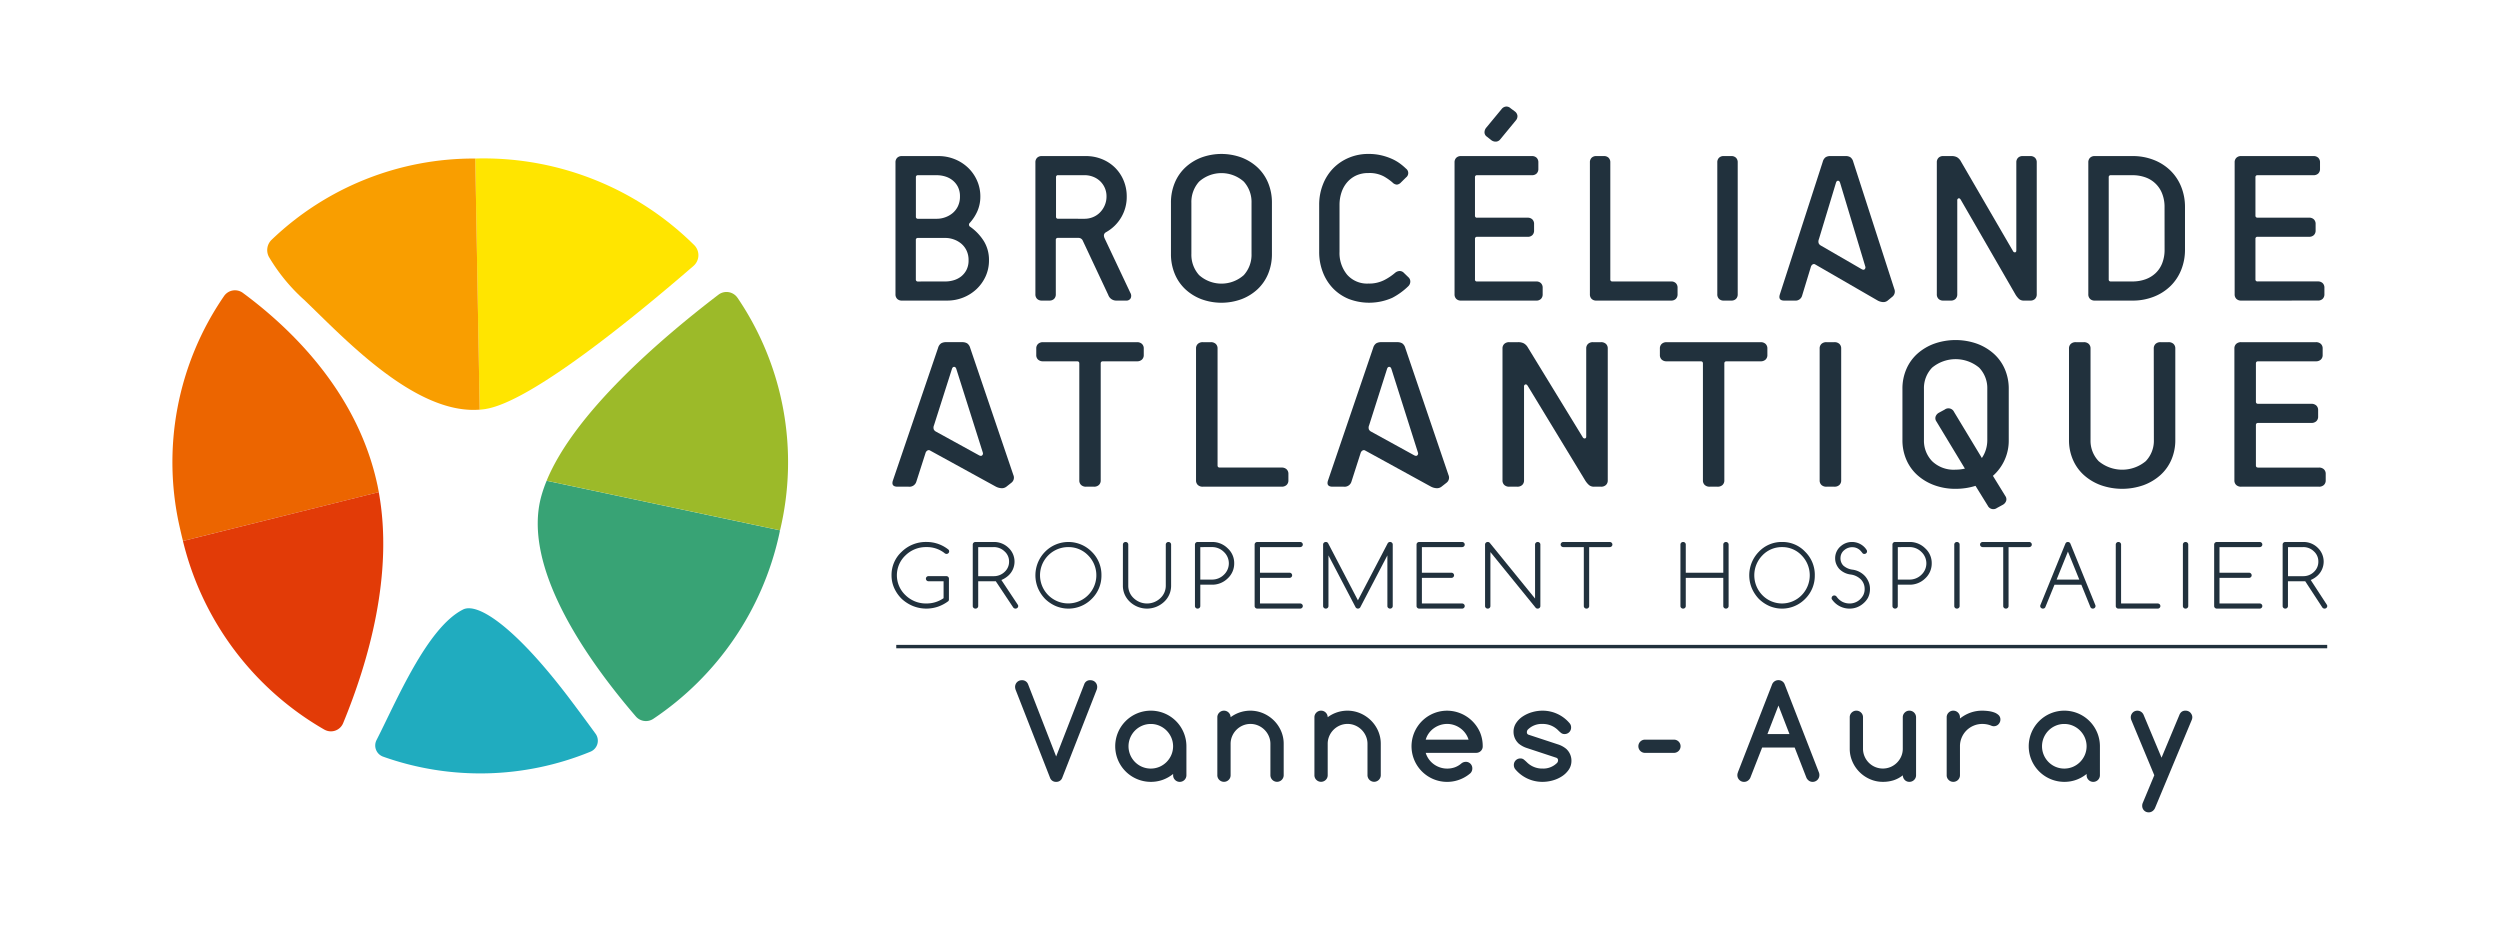 <svg xmlns="http://www.w3.org/2000/svg" id="Groupe_5696" width="272.289" height="101.29" viewBox="0 0 272.289 101.29"><defs><clipPath id="clip-path"><path id="Rectangle_1848" fill="none" d="M0 0h272.289v101.29H0z"></path></clipPath></defs><g id="Groupe_5695" clip-path="url(#clip-path)"><path id="Trac&#xE9;_17721" d="M198.439 141.044a.674.674 0 0 1-.672-.463l-3.716-9.5a1.054 1.054 0 0 1-.084-.374.748.748 0 0 1 .056-.287.7.7 0 0 1 .156-.235.73.73 0 0 1 .232-.156.75.75 0 0 1 .291-.055.687.687 0 0 1 .678.436l3.06 7.87 3.059-7.87a.656.656 0 0 1 .678-.436.758.758 0 0 1 .287.055.72.72 0 0 1 .235.156.713.713 0 0 1 .156.235.758.758 0 0 1 .055.287.942.942 0 0 1-.083.374l-3.716 9.5a.674.674 0 0 1-.671.463" transform="translate(-83.408 -55.888)" fill="#21313d"></path><path id="Trac&#xE9;_17722" d="M219.408 142.831v-.139a3.987 3.987 0 0 1-1.129.637 3.777 3.777 0 0 1-1.3.222 3.877 3.877 0 1 1 3.876-3.876v3.157a.721.721 0 0 1-.72.72.7.7 0 0 1-.516-.211.692.692 0 0 1-.211-.508m-2.43-5.586a2.356 2.356 0 0 0-.955.194 2.441 2.441 0 0 0-.768.523 2.47 2.47 0 0 0-.516.772 2.423 2.423 0 0 0 0 1.883 2.434 2.434 0 0 0 1.284 1.294 2.441 2.441 0 0 0 1.9 0 2.469 2.469 0 0 0 .772-.526 2.51 2.51 0 0 0 .519-.772 2.405 2.405 0 0 0 0-1.876 2.5 2.5 0 0 0-.519-.772 2.45 2.45 0 0 0-.772-.526 2.337 2.337 0 0 0-.948-.194" transform="translate(-91.636 -58.395)" fill="#21313d"></path><path id="Trac&#xE9;_17723" d="M234.059 136.511a3.593 3.593 0 0 1 3.548-.429 3.793 3.793 0 0 1 1.153.771 3.654 3.654 0 0 1 .789 1.149 3.46 3.46 0 0 1 .291 1.408v3.413a.723.723 0 1 1-1.447 0v-3.413a2.067 2.067 0 0 0-.173-.837 2.215 2.215 0 0 0-1.156-1.156 2.069 2.069 0 0 0-.838-.173 2.09 2.09 0 0 0-.841.169 2.2 2.2 0 0 0-1.156 1.159 2.1 2.1 0 0 0-.17.837v3.413a.7.7 0 0 1-.211.515.726.726 0 0 1-1.024 0 .7.7 0 0 1-.211-.515v-6.3a.7.7 0 0 1 .211-.512.723.723 0 0 1 1.235.5" transform="translate(-100.026 -58.395)" fill="#21313d"></path><path id="Trac&#xE9;_17724" d="M252.611 136.511a3.593 3.593 0 0 1 3.548-.429 3.793 3.793 0 0 1 1.152.771A3.654 3.654 0 0 1 258.1 138a3.46 3.46 0 0 1 .291 1.408v3.413a.723.723 0 1 1-1.447 0v-3.413a2.066 2.066 0 0 0-.173-.837 2.214 2.214 0 0 0-1.156-1.156 2.069 2.069 0 0 0-.838-.173 2.09 2.09 0 0 0-.841.169 2.2 2.2 0 0 0-1.156 1.159 2.1 2.1 0 0 0-.17.837v3.413a.7.7 0 0 1-.211.515.726.726 0 0 1-1.024 0 .7.7 0 0 1-.211-.515v-6.3a.7.7 0 0 1 .211-.512.723.723 0 0 1 1.235.5" transform="translate(-108.003 -58.395)" fill="#21313d"></path><path id="Trac&#xE9;_17725" d="M275.624 141.37a.7.7 0 0 1 .72.72.722.722 0 0 1-.207.519 3.877 3.877 0 1 1-2.537-6.809 3.932 3.932 0 0 1 3.593 2.384 3.876 3.876 0 0 1 .284 1.492.69.69 0 0 1-.211.516.714.714 0 0 1-.516.2h-5.482a2.367 2.367 0 0 0 .347.7 2.419 2.419 0 0 0 .536.54 2.494 2.494 0 0 0 .679.349 2.394 2.394 0 0 0 .771.124 2.436 2.436 0 0 0 .838-.138 2.29 2.29 0 0 0 .706-.415.762.762 0 0 1 .478-.18m.312-2.416a2.324 2.324 0 0 0-.349-.7 2.484 2.484 0 0 0-1.219-.89 2.393 2.393 0 0 0-.765-.124 2.423 2.423 0 0 0-.768.124 2.537 2.537 0 0 0-.686.35 2.415 2.415 0 0 0-.54.54 2.248 2.248 0 0 0-.339.7Z" transform="translate(-115.986 -58.395)" fill="#21313d"></path><path id="Trac&#xE9;_17726" d="M290.647 139.861a2.681 2.681 0 0 1-.914-.512h.007a1.724 1.724 0 0 1-.527-1.253 1.69 1.69 0 0 1 .281-.952 2.531 2.531 0 0 1 .73-.723 3.677 3.677 0 0 1 1.014-.461 4.068 4.068 0 0 1 1.131-.162 3.843 3.843 0 0 1 2.969 1.391.671.671 0 0 1 .145.436.7.7 0 0 1-.719.72.584.584 0 0 1-.377-.125 3.5 3.5 0 0 1-.3-.27 2.339 2.339 0 0 0-1.717-.706 2.124 2.124 0 0 0-1.592.609.411.411 0 0 0-.111.3.258.258 0 0 0 .18.263l3.239 1.066A2.628 2.628 0 0 1 295 140h-.007a1.727 1.727 0 0 1 .526 1.253 1.688 1.688 0 0 1-.28.955 2.591 2.591 0 0 1-.731.723 3.543 3.543 0 0 1-1.01.46 4.1 4.1 0 0 1-1.129.16 3.834 3.834 0 0 1-2.97-1.378.73.73 0 0 1-.152-.45.7.7 0 0 1 .72-.72.578.578 0 0 1 .387.135q.16.134.291.259a2.343 2.343 0 0 0 1.723.706 2.114 2.114 0 0 0 1.592-.623.416.416 0 0 0 .1-.284.272.272 0 0 0-.186-.27Z" transform="translate(-124.365 -58.395)" fill="#21313d"></path><path id="Trac&#xE9;_17727" d="M313.786 142.775a.72.72 0 1 1 0-1.44h3.157a.72.72 0 1 1 0 1.44Z" transform="translate(-134.622 -60.776)" fill="#21313d"></path><path id="Trac&#xE9;_17728" d="m332.045 139.978 3.7-9.51a.733.733 0 0 1 .7-.5.716.716 0 0 1 .7.5l3.71 9.544a.794.794 0 0 1 .056.3.734.734 0 0 1-.734.734.684.684 0 0 1-.512-.215.779.779 0 0 1-.166-.235l-1.28-3.288h-3.544l-1.287 3.288a.8.8 0 0 1-.166.235.708.708 0 0 1-.52.215.7.7 0 0 1-.515-.215.712.712 0 0 1-.211-.519.791.791 0 0 1 .076-.332m5.6-4.139-1.2-3.108-1.2 3.108Z" transform="translate(-142.75 -55.888)" fill="#21313d"></path><path id="Trac&#xE9;_17729" d="M359.958 143.55a.682.682 0 0 1-.512-.207.727.727 0 0 1-.209-.506 3.213 3.213 0 0 1-1.01.544 3.8 3.8 0 0 1-1.156.169 3.453 3.453 0 0 1-1.4-.287 3.677 3.677 0 0 1-1.928-1.928 3.455 3.455 0 0 1-.287-1.4v-3.419a.693.693 0 0 1 .211-.508.726.726 0 0 1 1.024 0 .692.692 0 0 1 .211.508v3.419a2.111 2.111 0 0 0 .17.845 2.167 2.167 0 0 0 1.152 1.152 2.174 2.174 0 0 0 1.682 0 2.2 2.2 0 0 0 1.159-1.156 2.085 2.085 0 0 0 .169-.841v-3.419a.693.693 0 0 1 .211-.508.7.7 0 0 1 .516-.211.721.721 0 0 1 .719.72v6.313a.691.691 0 0 1-.211.508.7.7 0 0 1-.515.211" transform="translate(-151.991 -58.395)" fill="#21313d"></path><path id="Trac&#xE9;_17730" d="M373.421 136.518v.139a3.962 3.962 0 0 1 1.128-.637 3.781 3.781 0 0 1 1.3-.222 5.637 5.637 0 0 1 .654.042 2.89 2.89 0 0 1 .643.149 1.379 1.379 0 0 1 .489.294.645.645 0 0 1 .193.484.685.685 0 0 1-.059.284.8.8 0 0 1-.156.232.682.682 0 0 1-.228.156.718.718 0 0 1-.284.055.774.774 0 0 1-.3-.076 2.541 2.541 0 0 0-.948-.173 2.379 2.379 0 0 0-.948.19 2.423 2.423 0 0 0-1.291 1.291 2.373 2.373 0 0 0-.19.948v3.156a.721.721 0 0 1-.72.72.7.7 0 0 1-.516-.211.692.692 0 0 1-.211-.508v-6.313a.694.694 0 0 1 .211-.509.7.7 0 0 1 .516-.211.72.72 0 0 1 .72.72" transform="translate(-159.953 -58.395)" fill="#21313d"></path><path id="Trac&#xE9;_17731" d="M393.965 142.831v-.139a3.988 3.988 0 0 1-1.129.637 3.777 3.777 0 0 1-1.3.222 3.877 3.877 0 1 1 3.876-3.876v3.157a.721.721 0 0 1-.72.72.7.7 0 0 1-.516-.211.692.692 0 0 1-.211-.508m-2.43-5.586a2.357 2.357 0 0 0-.955.194 2.441 2.441 0 0 0-.768.523 2.47 2.47 0 0 0-.516.772 2.423 2.423 0 0 0 0 1.883 2.434 2.434 0 0 0 1.284 1.294 2.442 2.442 0 0 0 1.9 0 2.469 2.469 0 0 0 .772-.526 2.509 2.509 0 0 0 .519-.772 2.405 2.405 0 0 0 0-1.876 2.5 2.5 0 0 0-.519-.772 2.45 2.45 0 0 0-.772-.526 2.338 2.338 0 0 0-.948-.194" transform="translate(-166.698 -58.395)" fill="#21313d"></path><path id="Trac&#xE9;_17732" d="m409.718 142.831-2.492-5.987a.809.809 0 0 1-.069-.325.7.7 0 0 1 .055-.277.764.764 0 0 1 .152-.232.687.687 0 0 1 .228-.156.738.738 0 0 1 .686.066.752.752 0 0 1 .284.356l1.945 4.644 1.945-4.658a.813.813 0 0 1 .239-.336.67.67 0 0 1 .439-.128.722.722 0 0 1 .284.055.69.69 0 0 1 .229.156.81.81 0 0 1 .156.232.661.661 0 0 1 .059.277.814.814 0 0 1-.076.325l-3.98 9.545a.818.818 0 0 1-.277.349.683.683 0 0 1-.409.135.691.691 0 0 1-.515-.207.71.71 0 0 1-.2-.519.759.759 0 0 1 .069-.318Z" transform="translate(-175.082 -58.395)" fill="#21313d"></path><path id="Rectangle_1847" transform="translate(97.616 70.237)" fill="#21313d" d="M0 0h155.853v.372H0z"></path><path id="Trac&#xE9;_17733" d="M91.992 57.552c4.891-.819 15.908-9.791 22.586-15.567a1.551 1.551 0 0 0 .081-2.275A32.587 32.587 0 0 0 91.4 30.272c-.2 0-.393.009-.591.012l.48 27.35h.072c.21-.019.42-.043.628-.078" transform="translate(-39.05 -13.017)" fill="#ffe500"></path><path id="Trac&#xE9;_17734" d="M51.552 39.13a1.56 1.56 0 0 0-.306 1.876A19.915 19.915 0 0 0 55.1 45.7c4.237 4.04 12.014 12.508 19.1 11.943l-.48-27.35a31.812 31.812 0 0 0-22.168 8.837" transform="translate(-21.956 -13.026)" fill="#f99e00"></path><path id="Trac&#xE9;_17735" d="M55.285 76.63c-2.154-10.016-9.349-16.97-14.644-20.877a1.445 1.445 0 0 0-2.054.353A31.916 31.916 0 0 0 33.8 81.429c.1.454.207.9.319 1.346l21.327-5.32c-.035-.191-.069-.382-.108-.572-.018-.084-.032-.169-.051-.253" transform="translate(-14.19 -23.853)" fill="#ec6500"></path><path id="Trac&#xE9;_17736" d="M50.356 119.9a1.437 1.437 0 0 0 2.047-.694c2.8-6.791 5.509-16.291 3.882-25.17L34.958 99.36a32.518 32.518 0 0 0 15.4 20.544" transform="translate(-15.032 -40.438)" fill="#e23b07"></path><path id="Trac&#xE9;_17737" d="M81.263 116.367c-3.939 1.981-7.276 10.036-9.419 14.215a1.293 1.293 0 0 0 .721 1.812 31.6 31.6 0 0 0 22.566-.539 1.291 1.291 0 0 0 .567-1.96c-.746-1.025-1.6-2.185-2.584-3.495-6.053-8.072-10.228-10.85-11.851-10.034" transform="translate(-30.832 -49.98)" fill="#20acbf"></path><path id="Trac&#xE9;_17738" d="M113.442 117.54a1.448 1.448 0 0 0 1.9.253 32.587 32.587 0 0 0 13.7-20.053c.036-.159.064-.316.1-.475l-25.419-5.4a14.748 14.748 0 0 0-.572 1.645c-2.159 7.717 4.932 17.8 10.292 24.031" transform="translate(-44.185 -39.503)" fill="#38a375"></path><path id="Trac&#xE9;_17739" d="M125.249 56.44a1.448 1.448 0 0 0-2.081-.352c-6.464 4.937-15.7 12.93-18.713 20.258v.006l25.419 5.4a31.87 31.87 0 0 0-4.623-25.314" transform="translate(-44.916 -23.992)" fill="#9cba29"></path><path id="Trac&#xE9;_17740" d="M171.815 45.563a.7.7 0 0 1-.515-.185.683.683 0 0 1-.187-.509V30.517a.684.684 0 0 1 .187-.509.7.7 0 0 1 .515-.185h3.977a4.679 4.679 0 0 1 1.767.336 4.565 4.565 0 0 1 1.451.926 4.388 4.388 0 0 1 .983 1.4 4.2 4.2 0 0 1 .363 1.736 3.939 3.939 0 0 1-.3 1.55 4.747 4.747 0 0 1-.842 1.32.267.267 0 0 0 .047.439 5.446 5.446 0 0 1 1.509 1.609 3.907 3.907 0 0 1 .527 2.026 4.175 4.175 0 0 1-.362 1.747 4.437 4.437 0 0 1-.983 1.389 4.567 4.567 0 0 1-1.451.926 4.678 4.678 0 0 1-1.766.335Zm3.814-8.911a2.677 2.677 0 0 0 .866-.15 2.634 2.634 0 0 0 .807-.44 2.232 2.232 0 0 0 .6-.752 2.386 2.386 0 0 0 .234-1.088 2.246 2.246 0 0 0-.234-1.065 2.181 2.181 0 0 0-.6-.718 2.4 2.4 0 0 0-.807-.405 3.156 3.156 0 0 0-.866-.127h-2.059a.206.206 0 0 0-.234.231v4.282a.206.206 0 0 0 .234.232Zm.936 6.828a3.135 3.135 0 0 0 .866-.127 2.409 2.409 0 0 0 .808-.4 2.18 2.18 0 0 0 .6-.718 2.238 2.238 0 0 0 .234-1.065 2.382 2.382 0 0 0-.234-1.088 2.242 2.242 0 0 0-.6-.752 2.669 2.669 0 0 0-.808-.44 2.707 2.707 0 0 0-.866-.15h-3a.205.205 0 0 0-.234.231v4.282a.206.206 0 0 0 .234.231Z" transform="translate(-73.581 -12.824)" fill="#21313d"></path><path id="Trac&#xE9;_17741" d="M206.646 45.563a.915.915 0 0 1-.866-.625l-2.761-5.879a.5.5 0 0 0-.491-.324h-2.223a.206.206 0 0 0-.234.231v5.9a.685.685 0 0 1-.187.51.7.7 0 0 1-.515.185h-.819a.7.7 0 0 1-.515-.185.683.683 0 0 1-.187-.51V30.517a.683.683 0 0 1 .187-.509.7.7 0 0 1 .515-.185h4.8a4.588 4.588 0 0 1 1.755.336 4.313 4.313 0 0 1 1.416.926 4.263 4.263 0 0 1 .936 1.4 4.458 4.458 0 0 1 .339 1.736 4.381 4.381 0 0 1-2.246 3.888c-.25.139-.3.363-.164.671l2.808 5.949a.615.615 0 0 1 .023.591.519.519 0 0 1-.491.243Zm-3.44-8.911a2.4 2.4 0 0 0 .9-.174 2.267 2.267 0 0 0 .761-.5 2.483 2.483 0 0 0 .526-.775 2.42 2.42 0 0 0 .2-.984 2.256 2.256 0 0 0-.726-1.69 2.324 2.324 0 0 0-.761-.463 2.554 2.554 0 0 0-.9-.162h-2.878a.206.206 0 0 0-.234.231v4.282a.206.206 0 0 0 .234.232Z" transform="translate(-85.077 -12.824)" fill="#21313d"></path><path id="Trac&#xE9;_17742" d="M234.749 40.3a5.591 5.591 0 0 1-.409 2.165 4.823 4.823 0 0 1-1.146 1.677 5.359 5.359 0 0 1-1.744 1.088 6.347 6.347 0 0 1-4.4 0 5.344 5.344 0 0 1-1.743-1.088 4.817 4.817 0 0 1-1.147-1.677 5.58 5.58 0 0 1-.409-2.165v-5.559a5.582 5.582 0 0 1 .409-2.164 4.825 4.825 0 0 1 1.147-1.678 5.363 5.363 0 0 1 1.743-1.088 6.347 6.347 0 0 1 4.4 0 5.378 5.378 0 0 1 1.744 1.088 4.831 4.831 0 0 1 1.146 1.678 5.592 5.592 0 0 1 .409 2.164Zm-2.222-5.555a3.31 3.31 0 0 0-.842-2.314 3.66 3.66 0 0 0-4.867 0 3.307 3.307 0 0 0-.842 2.314V40.3a3.307 3.307 0 0 0 .842 2.315 3.66 3.66 0 0 0 4.867 0 3.309 3.309 0 0 0 .842-2.315Z" transform="translate(-96.216 -12.65)" fill="#21313d"></path><path id="Trac&#xE9;_17743" d="M261.789 42.842a.627.627 0 0 1 .211.51.715.715 0 0 1-.211.463 7.4 7.4 0 0 1-1.755 1.273 6.215 6.215 0 0 1-4.727.127 5.024 5.024 0 0 1-1.7-1.134 5.248 5.248 0 0 1-1.123-1.76 6.052 6.052 0 0 1-.409-2.257v-5.092a5.986 5.986 0 0 1 .409-2.233 5.248 5.248 0 0 1 1.123-1.76 5.165 5.165 0 0 1 1.7-1.146 5.4 5.4 0 0 1 2.129-.417 6.066 6.066 0 0 1 1.4.15 6.41 6.41 0 0 1 1.147.382 4.79 4.79 0 0 1 .9.52 6.4 6.4 0 0 1 .644.544.6.6 0 0 1 0 .972l-.539.532a.718.718 0 0 1-.445.243.729.729 0 0 1-.491-.243 6.02 6.02 0 0 0-.925-.648 3.311 3.311 0 0 0-1.7-.37 3.116 3.116 0 0 0-1.322.266 2.9 2.9 0 0 0-.983.741 3.234 3.234 0 0 0-.62 1.111 4.27 4.27 0 0 0-.211 1.354v5.092a3.7 3.7 0 0 0 .831 2.511 2.885 2.885 0 0 0 2.305.961 3.656 3.656 0 0 0 1.744-.382 6.073 6.073 0 0 0 1.158-.775.817.817 0 0 1 .479-.208.628.628 0 0 1 .5.208Z" transform="translate(-108.396 -12.65)" fill="#21313d"></path><path id="Trac&#xE9;_17744" d="M278.643 41.493a.7.7 0 0 1-.515-.185.684.684 0 0 1-.187-.51v-14.35a.685.685 0 0 1 .188-.51.7.7 0 0 1 .515-.185h7.722a.7.7 0 0 1 .515.185.685.685 0 0 1 .188.51v.694a.683.683 0 0 1-.187.509.7.7 0 0 1-.515.185H280.4a.206.206 0 0 0-.234.231v4.167a.205.205 0 0 0 .234.231h5.5a.7.7 0 0 1 .515.185.684.684 0 0 1 .188.509v.694a.684.684 0 0 1-.187.51.7.7 0 0 1-.515.185h-5.5a.206.206 0 0 0-.234.231v4.4a.2.2 0 0 0 .234.231h6.435a.7.7 0 0 1 .515.186.686.686 0 0 1 .187.509v.695a.686.686 0 0 1-.187.51.7.7 0 0 1-.515.185Zm4.282-17.569a.645.645 0 0 1-.457.255.773.773 0 0 1-.527-.162l-.467-.37a.576.576 0 0 1-.27-.451.8.8 0 0 1 .176-.521l1.684-2.037a.693.693 0 0 1 .479-.278.655.655 0 0 1 .5.185l.468.347a.686.686 0 0 1 .281.474.707.707 0 0 1-.188.52Z" transform="translate(-119.518 -8.754)" fill="#21313d"></path><path id="Trac&#xE9;_17745" d="M304.506 45.563a.7.7 0 0 1-.515-.185.684.684 0 0 1-.187-.51V30.517a.686.686 0 0 1 .187-.51.7.7 0 0 1 .515-.185h.819a.7.7 0 0 1 .515.185.686.686 0 0 1 .187.51v12.731a.206.206 0 0 0 .234.231h6.388a.7.7 0 0 1 .515.185.684.684 0 0 1 .188.509v.694a.684.684 0 0 1-.188.51.7.7 0 0 1-.515.185Z" transform="translate(-130.639 -12.824)" fill="#21313d"></path><path id="Trac&#xE9;_17746" d="M328.85 45.563a.7.7 0 0 1-.515-.185.682.682 0 0 1-.187-.51V30.517a.684.684 0 0 1 .187-.51.7.7 0 0 1 .515-.185h.819a.7.7 0 0 1 .515.185.686.686 0 0 1 .187.51v14.351a.684.684 0 0 1-.187.51.7.7 0 0 1-.515.185Z" transform="translate(-141.107 -12.824)" fill="#21313d"></path><path id="Trac&#xE9;_17747" d="M351.809 45.563a.734.734 0 0 1-.527.162 1.391 1.391 0 0 1-.55-.162l-6.809-3.935a.254.254 0 0 0-.292 0 .466.466 0 0 0-.176.231l-.959 3.148a.741.741 0 0 1-.8.556h-1.146q-.68 0-.492-.648l4.68-14.467a.883.883 0 0 1 .316-.5.964.964 0 0 1 .527-.127h1.638a.967.967 0 0 1 .527.127.891.891 0 0 1 .316.5l4.469 13.842a.727.727 0 0 1-.188.833Zm-5.172-12.8q-.07-.254-.234-.254t-.234.254l-1.849 6.111a.652.652 0 0 0-.023.451.542.542 0 0 0 .234.243l4.4 2.546q.257.162.374.035a.285.285 0 0 0 .07-.29Z" transform="translate(-146.213 -12.824)" fill="#21313d"></path><path id="Trac&#xE9;_17748" d="M379.58 45.563a.772.772 0 0 1-.527-.174 2.218 2.218 0 0 1-.409-.521l-5.944-10.3c-.078-.124-.16-.17-.246-.139a.216.216 0 0 0-.129.231v10.208a.684.684 0 0 1-.187.51.7.7 0 0 1-.515.185h-.823a.7.7 0 0 1-.515-.185.682.682 0 0 1-.187-.51V30.517a.684.684 0 0 1 .187-.51.7.7 0 0 1 .515-.185h.913a1.215 1.215 0 0 1 .585.127 1.146 1.146 0 0 1 .421.451l5.687 9.791a.214.214 0 0 0 .222.116c.085-.015.129-.085.129-.209v-9.581a.684.684 0 0 1 .188-.51.7.7 0 0 1 .514-.185h.819a.7.7 0 0 1 .515.185.686.686 0 0 1 .188.51v14.351a.684.684 0 0 1-.187.51.7.7 0 0 1-.515.185Z" transform="translate(-159.148 -12.824)" fill="#21313d"></path><path id="Trac&#xE9;_17749" d="M399.746 45.564a.7.7 0 0 1-.515-.185.682.682 0 0 1-.188-.51V30.518a.683.683 0 0 1 .188-.51.7.7 0 0 1 .515-.185h4.095a6.249 6.249 0 0 1 2.352.428 5.415 5.415 0 0 1 1.813 1.169 5.143 5.143 0 0 1 1.158 1.759 5.851 5.851 0 0 1 .409 2.2v4.629a5.853 5.853 0 0 1-.409 2.2 5.137 5.137 0 0 1-1.158 1.759 5.413 5.413 0 0 1-1.813 1.168 6.238 6.238 0 0 1-2.352.429Zm7.6-10.185a3.926 3.926 0 0 0-.258-1.459 3.031 3.031 0 0 0-1.837-1.782 4.165 4.165 0 0 0-1.415-.231H401.5a.206.206 0 0 0-.234.231v11.111a.205.205 0 0 0 .234.231h2.34a4.151 4.151 0 0 0 1.415-.231 3.159 3.159 0 0 0 1.111-.671 2.967 2.967 0 0 0 .726-1.088 3.991 3.991 0 0 0 .258-1.481Z" transform="translate(-171.593 -12.825)" fill="#21313d"></path><path id="Trac&#xE9;_17750" d="M427.72 45.563a.719.719 0 0 1-.524-.185.675.675 0 0 1-.191-.51V30.517a.677.677 0 0 1 .191-.51.721.721 0 0 1 .524-.185h7.868a.725.725 0 0 1 .525.185.681.681 0 0 1 .19.51v.695a.677.677 0 0 1-.19.508.72.72 0 0 1-.525.186h-6.079a.208.208 0 0 0-.239.231V36.3a.208.208 0 0 0 .239.231h5.6a.724.724 0 0 1 .524.185.678.678 0 0 1 .191.51v.694a.676.676 0 0 1-.191.509.719.719 0 0 1-.524.185h-5.6a.208.208 0 0 0-.239.231v4.4a.208.208 0 0 0 .239.231h6.557a.721.721 0 0 1 .524.185.677.677 0 0 1 .191.509v.694a.677.677 0 0 1-.191.51.721.721 0 0 1-.524.185Z" transform="translate(-183.617 -12.824)" fill="#21313d"></path><path id="Trac&#xE9;_17751" d="M182.941 81.125a.8.8 0 0 1-.554.162 1.516 1.516 0 0 1-.579-.162l-7.169-3.935a.279.279 0 0 0-.308 0 .466.466 0 0 0-.185.231l-1.01 3.148a.778.778 0 0 1-.838.556h-1.208q-.715 0-.518-.648L175.5 66.01a.878.878 0 0 1 .333-.5 1.055 1.055 0 0 1 .554-.127h1.725a1.057 1.057 0 0 1 .554.127.884.884 0 0 1 .333.5l4.701 13.841a.7.7 0 0 1-.2.833Zm-5.445-12.8q-.074-.254-.246-.254t-.247.254l-1.946 6.111a.621.621 0 0 0-.025.451.551.551 0 0 0 .246.243l4.632 2.546c.18.108.312.12.394.035a.276.276 0 0 0 .074-.29Z" transform="translate(-73.33 -28.116)" fill="#21313d"></path><path id="Trac&#xE9;_17752" d="M203.451 81.125a.758.758 0 0 1-.542-.185.664.664 0 0 1-.2-.51V67.7q0-.231-.246-.231h-3.7a.756.756 0 0 1-.542-.186.662.662 0 0 1-.2-.508v-.695a.666.666 0 0 1 .2-.51.76.76 0 0 1 .542-.185h10.224a.761.761 0 0 1 .542.185.668.668 0 0 1 .2.51v.695a.664.664 0 0 1-.2.508.757.757 0 0 1-.542.186h-3.7q-.246 0-.246.231v12.73a.666.666 0 0 1-.2.51.76.76 0 0 1-.542.185Z" transform="translate(-85.156 -28.116)" fill="#21313d"></path><path id="Trac&#xE9;_17753" d="M229.285 81.125a.758.758 0 0 1-.542-.185.664.664 0 0 1-.2-.51V66.079a.666.666 0 0 1 .2-.51.76.76 0 0 1 .542-.185h.862a.762.762 0 0 1 .542.185.668.668 0 0 1 .2.51V78.81q0 .232.247.231h6.726a.758.758 0 0 1 .542.185.666.666 0 0 1 .2.509v.694a.666.666 0 0 1-.2.51.758.758 0 0 1-.542.185Z" transform="translate(-98.277 -28.116)" fill="#21313d"></path><path id="Trac&#xE9;_17754" d="M266.081 81.125a.8.8 0 0 1-.554.162 1.514 1.514 0 0 1-.579-.162l-7.169-3.935a.279.279 0 0 0-.308 0 .471.471 0 0 0-.185.231l-1.01 3.148a.777.777 0 0 1-.837.556h-1.209q-.715 0-.518-.648l4.928-14.467a.878.878 0 0 1 .333-.5 1.054 1.054 0 0 1 .553-.127h1.725a1.057 1.057 0 0 1 .553.127.878.878 0 0 1 .333.5l4.706 13.842a.7.7 0 0 1-.2.833Zm-5.445-12.8c-.05-.169-.132-.254-.247-.254s-.2.085-.246.254l-1.943 6.11a.621.621 0 0 0-.025.451.551.551 0 0 0 .246.243l4.632 2.546q.27.162.394.035a.276.276 0 0 0 .074-.29Z" transform="translate(-109.081 -28.116)" fill="#21313d"></path><path id="Trac&#xE9;_17755" d="M297.09 81.125a.84.84 0 0 1-.555-.174 2.23 2.23 0 0 1-.431-.521l-6.257-10.3c-.083-.124-.169-.17-.259-.139a.214.214 0 0 0-.136.231V80.43a.666.666 0 0 1-.2.51.759.759 0 0 1-.542.185h-.862a.757.757 0 0 1-.542-.185.663.663 0 0 1-.2-.51V66.079a.664.664 0 0 1 .2-.51.759.759 0 0 1 .542-.185h.96a1.331 1.331 0 0 1 .616.127 1.175 1.175 0 0 1 .444.451l5.987 9.791a.23.23 0 0 0 .234.116c.09-.015.136-.085.136-.209v-9.581a.666.666 0 0 1 .2-.51.759.759 0 0 1 .542-.185h.862a.761.761 0 0 1 .542.185.666.666 0 0 1 .2.51V80.43a.664.664 0 0 1-.2.51.759.759 0 0 1-.542.185Z" transform="translate(-123.461 -28.116)" fill="#21313d"></path><path id="Trac&#xE9;_17756" d="M322.614 81.125a.76.76 0 0 1-.542-.185.664.664 0 0 1-.2-.51V67.7c0-.154-.083-.231-.246-.231h-3.7a.756.756 0 0 1-.542-.186.662.662 0 0 1-.2-.508v-.695a.666.666 0 0 1 .2-.51.76.76 0 0 1 .542-.185h10.224a.762.762 0 0 1 .542.185.666.666 0 0 1 .2.51v.695a.662.662 0 0 1-.2.508.757.757 0 0 1-.542.186h-3.7q-.246 0-.246.231v12.73a.666.666 0 0 1-.2.51.76.76 0 0 1-.542.185Z" transform="translate(-136.397 -28.116)" fill="#21313d"></path><path id="Trac&#xE9;_17757" d="M348.449 81.125a.76.76 0 0 1-.542-.185.664.664 0 0 1-.2-.51V66.079a.666.666 0 0 1 .2-.51.762.762 0 0 1 .542-.185h.862a.762.762 0 0 1 .542.185.668.668 0 0 1 .2.51V80.43a.666.666 0 0 1-.2.51.76.76 0 0 1-.542.185Z" transform="translate(-149.519 -28.116)" fill="#21313d"></path><path id="Trac&#xE9;_17758" d="M373.826 83.265a.673.673 0 0 1-1.01-.255l-1.33-2.152a7.21 7.21 0 0 1-2.168.324 6.6 6.6 0 0 1-2.318-.394 5.676 5.676 0 0 1-1.835-1.088 4.81 4.81 0 0 1-1.207-1.677 5.329 5.329 0 0 1-.431-2.165V70.3a5.33 5.33 0 0 1 .431-2.164 4.818 4.818 0 0 1 1.207-1.678A5.7 5.7 0 0 1 367 65.372a7.015 7.015 0 0 1 4.632 0 5.694 5.694 0 0 1 1.835 1.088 4.826 4.826 0 0 1 1.208 1.678 5.349 5.349 0 0 1 .431 2.164v5.555a5.107 5.107 0 0 1-1.724 3.912l1.354 2.2a.608.608 0 0 1 .087.532.777.777 0 0 1-.357.416Zm-6.6-9.421a.607.607 0 0 1-.087-.532.775.775 0 0 1 .357-.416l.641-.348a.673.673 0 0 1 1.01.255l3.031 5.023a3.405 3.405 0 0 0 .431-.891 3.5 3.5 0 0 0 .16-1.076V70.3a3.214 3.214 0 0 0-.887-2.314 4.007 4.007 0 0 0-5.124 0 3.212 3.212 0 0 0-.888 2.314v5.555a3.211 3.211 0 0 0 .888 2.315 3.382 3.382 0 0 0 2.562.926 4.389 4.389 0 0 0 1.01-.116Z" transform="translate(-156.322 -27.942)" fill="#21313d"></path><path id="Trac&#xE9;_17759" d="M404.578 66.079a.668.668 0 0 1 .2-.51.762.762 0 0 1 .542-.185h.863a.762.762 0 0 1 .542.185.668.668 0 0 1 .2.51v9.953a5.334 5.334 0 0 1-.431 2.164 4.808 4.808 0 0 1-1.207 1.678 5.68 5.68 0 0 1-1.835 1.088 7.005 7.005 0 0 1-4.632 0 5.676 5.676 0 0 1-1.835-1.088 4.8 4.8 0 0 1-1.207-1.678 5.325 5.325 0 0 1-.432-2.164v-9.953a.664.664 0 0 1 .2-.51.759.759 0 0 1 .542-.185h.862a.761.761 0 0 1 .542.185.668.668 0 0 1 .2.51v9.953a3.212 3.212 0 0 0 .887 2.315 4.007 4.007 0 0 0 5.124 0 3.214 3.214 0 0 0 .887-2.315Z" transform="translate(-170 -28.116)" fill="#21313d"></path><path id="Trac&#xE9;_17760" d="M427.7 81.125a.76.76 0 0 1-.542-.185.664.664 0 0 1-.2-.51V66.079a.665.665 0 0 1 .2-.51.762.762 0 0 1 .542-.185h8.13a.764.764 0 0 1 .542.185.668.668 0 0 1 .2.51v.695a.663.663 0 0 1-.2.508.76.76 0 0 1-.542.186h-6.282q-.246 0-.246.231v4.167q0 .232.246.231h5.789a.762.762 0 0 1 .542.185.667.667 0 0 1 .2.51v.694a.665.665 0 0 1-.2.509.76.76 0 0 1-.542.185h-5.789c-.164 0-.246.078-.246.231v4.4q0 .232.246.231h6.614a.76.76 0 0 1 .542.185.664.664 0 0 1 .2.509v.694a.664.664 0 0 1-.2.51.76.76 0 0 1-.542.185Z" transform="translate(-183.598 -28.116)" fill="#21313d"></path><path id="Trac&#xE9;_17761" d="M176.607 109.827a.234.234 0 0 1-.071.186 4.143 4.143 0 0 1-1.127.6 3.939 3.939 0 0 1-2.711-.07 4.094 4.094 0 0 1-1.232-.785 3.9 3.9 0 0 1-.82-1.179 3.371 3.371 0 0 1-.289-1.388 3.419 3.419 0 0 1 1.109-2.563 3.741 3.741 0 0 1 2.682-1.065 3.787 3.787 0 0 1 2.4.825.266.266 0 0 1 .085.2.262.262 0 0 1-.085.195.285.285 0 0 1-.2.082.357.357 0 0 1-.242-.109 3.1 3.1 0 0 0-1.957-.635 3.166 3.166 0 0 0-2.27.9 2.977 2.977 0 0 0 0 4.34 3.164 3.164 0 0 0 2.27.9 3.227 3.227 0 0 0 1.877-.576v-1.842h-1.635a.281.281 0 0 1-.206-.081.267.267 0 0 1-.083-.2.261.261 0 0 1 .083-.2.286.286 0 0 1 .206-.08h1.929a.312.312 0 0 1 .209.082.278.278 0 0 1 .08.195Z" transform="translate(-73.255 -44.534)" fill="#21313d"></path><path id="Trac&#xE9;_17762" d="M188.154 103.563a2.252 2.252 0 0 1 1.607.626 2.054 2.054 0 0 1 .005 3.024 2.59 2.59 0 0 1-.772.49l1.781 2.685a.252.252 0 0 1 .053.15.262.262 0 0 1-.087.2.3.3 0 0 1-.212.082.311.311 0 0 1-.26-.149l-1.887-2.835a2.59 2.59 0 0 1-.227.009h-1.684v2.694a.264.264 0 0 1-.087.2.3.3 0 0 1-.213.082.294.294 0 0 1-.207-.082.262.262 0 0 1-.087-.2v-6.694a.263.263 0 0 1 .087-.2.292.292 0 0 1 .207-.082Zm-1.684.558v3.166h1.684a1.674 1.674 0 0 0 1.187-.462 1.481 1.481 0 0 0 .492-1.121 1.45 1.45 0 0 0-.492-1.116 1.666 1.666 0 0 0-1.187-.467Z" transform="translate(-79.929 -44.533)" fill="#21313d"></path><path id="Trac&#xE9;_17763" d="M205.041 107.192a3.514 3.514 0 0 1-1.056 2.567 3.566 3.566 0 0 1-3.915.785 3.869 3.869 0 0 1-1.169-.785 3.924 3.924 0 0 1-.778-1.179 3.651 3.651 0 0 1 .778-3.951 3.565 3.565 0 0 1 5.084 0 3.5 3.5 0 0 1 1.056 2.563m-3.6-3.071a3.067 3.067 0 1 0 2.149.9 2.943 2.943 0 0 0-2.149-.9" transform="translate(-85.077 -44.533)" fill="#21313d"></path><path id="Trac&#xE9;_17764" d="M214.571 103.845a.266.266 0 0 1 .085-.2.289.289 0 0 1 .209-.082.28.28 0 0 1 .206.082.27.27 0 0 1 .083.2v4.462a1.839 1.839 0 0 0 .6 1.384 2.108 2.108 0 0 0 2.886 0 1.845 1.845 0 0 0 .6-1.384v-4.462a.266.266 0 0 1 .086-.2.29.29 0 0 1 .209-.082.285.285 0 0 1 .2.082.267.267 0 0 1 .085.2v4.462a2.371 2.371 0 0 1-.768 1.778 2.718 2.718 0 0 1-3.716 0 2.5 2.5 0 0 1-.576-.81 2.4 2.4 0 0 1-.192-.968Z" transform="translate(-92.268 -44.533)" fill="#21313d"></path><path id="Trac&#xE9;_17765" d="M230.18 103.563a2.364 2.364 0 0 1 1.716.685 2.165 2.165 0 0 1 .716 1.642 2.2 2.2 0 0 1-.716 1.646 2.394 2.394 0 0 1-1.716.68h-1.26v2.322a.265.265 0 0 1-.086.2.29.29 0 0 1-.208.082.284.284 0 0 1-.206-.082.268.268 0 0 1-.083-.2v-6.694a.269.269 0 0 1 .083-.2.282.282 0 0 1 .206-.082Zm-1.261.558v3.537h1.261a1.815 1.815 0 0 0 1.3-.517 1.7 1.7 0 0 0 0-2.5 1.808 1.808 0 0 0-1.3-.522Z" transform="translate(-98.188 -44.533)" fill="#21313d"></path><path id="Trac&#xE9;_17766" d="M244.7 103.563a.286.286 0 0 1 .2.082.267.267 0 0 1 .085.2.261.261 0 0 1-.085.194.284.284 0 0 1-.2.082h-4.379v2.789h3.209a.289.289 0 0 1 .208.082.276.276 0 0 1 0 .4.289.289 0 0 1-.208.081h-3.209v2.789h4.379a.284.284 0 0 1 .2.082.261.261 0 0 1 .085.194.267.267 0 0 1-.085.2.286.286 0 0 1-.2.082h-4.668a.291.291 0 0 1-.209-.082.267.267 0 0 1-.085-.2v-6.693a.267.267 0 0 1 .085-.2.291.291 0 0 1 .209-.082Z" transform="translate(-103.089 -44.533)" fill="#21313d"></path><path id="Trac&#xE9;_17767" d="M253.408 105.023v5.515a.269.269 0 0 1-.083.2.285.285 0 0 1-.206.082.292.292 0 0 1-.209-.082.264.264 0 0 1-.085-.2v-6.693a.265.265 0 0 1 .085-.2.292.292 0 0 1 .209-.082.272.272 0 0 1 .256.145l3.242 6.209 3.242-6.209a.3.3 0 0 1 .467-.063.272.272 0 0 1 .083.2v6.693a.271.271 0 0 1-.083.2.284.284 0 0 1-.206.082.29.29 0 0 1-.208-.082.263.263 0 0 1-.086-.2v-5.515l-2.958 5.665a.3.3 0 0 1-.521-.045Z" transform="translate(-108.718 -44.533)" fill="#21313d"></path><path id="Trac&#xE9;_17768" d="M275.642 103.563a.285.285 0 0 1 .2.082.266.266 0 0 1 .085.2.259.259 0 0 1-.085.194.283.283 0 0 1-.2.082h-4.38v2.789h3.209a.292.292 0 0 1 .209.082.277.277 0 0 1 0 .4.292.292 0 0 1-.209.081h-3.209v2.789h4.38a.283.283 0 0 1 .2.082.259.259 0 0 1 .085.194.265.265 0 0 1-.085.2.285.285 0 0 1-.2.082h-4.669a.29.29 0 0 1-.208-.082.265.265 0 0 1-.086-.2v-6.693a.266.266 0 0 1 .086-.2.29.29 0 0 1 .208-.082Z" transform="translate(-116.395 -44.533)" fill="#21313d"></path><path id="Trac&#xE9;_17769" d="M284.354 110.539a.269.269 0 0 1-.083.2.281.281 0 0 1-.206.082.289.289 0 0 1-.209-.082.264.264 0 0 1-.085-.2v-6.694a.265.265 0 0 1 .085-.2.291.291 0 0 1 .209-.082.28.28 0 0 1 .223.1l4.929 6.064v-5.882a.266.266 0 0 1 .085-.2.29.29 0 0 1 .208-.082.286.286 0 0 1 .2.082.265.265 0 0 1 .085.2v6.694a.264.264 0 0 1-.085.2.284.284 0 0 1-.2.082.281.281 0 0 1-.218-.082l-4.938-6.077Z" transform="translate(-122.025 -44.534)" fill="#21313d"></path><path id="Trac&#xE9;_17770" d="M298.5 104.121a.286.286 0 0 1-.2-.081.262.262 0 0 1-.086-.195.268.268 0 0 1 .086-.2.284.284 0 0 1 .2-.082h5.057a.288.288 0 0 1 .208.082.264.264 0 0 1 .085.2.258.258 0 0 1-.085.195.29.29 0 0 1-.208.081h-2.237v6.418a.269.269 0 0 1-.083.2.282.282 0 0 1-.206.082.291.291 0 0 1-.209-.082.264.264 0 0 1-.085-.2v-6.418Z" transform="translate(-128.235 -44.533)" fill="#21313d"></path><path id="Trac&#xE9;_17771" d="M321.1 103.845a.266.266 0 0 1 .085-.2.288.288 0 0 1 .208-.082.284.284 0 0 1 .207.082.271.271 0 0 1 .082.2v3.065h4.086v-3.065a.265.265 0 0 1 .085-.2.289.289 0 0 1 .209-.082.283.283 0 0 1 .2.082.266.266 0 0 1 .086.2v6.694a.265.265 0 0 1-.086.2.285.285 0 0 1-.2.082.291.291 0 0 1-.209-.082.264.264 0 0 1-.085-.2v-3.066h-4.086v3.066a.27.27 0 0 1-.082.2.286.286 0 0 1-.207.082.29.29 0 0 1-.208-.082.265.265 0 0 1-.085-.2Z" transform="translate(-138.075 -44.533)" fill="#21313d"></path><path id="Trac&#xE9;_17772" d="M341.392 107.192a3.527 3.527 0 0 1-1.048 2.567 3.52 3.52 0 0 1-3.886.785 3.846 3.846 0 0 1-1.16-.785 3.936 3.936 0 0 1-.772-1.179 3.671 3.671 0 0 1 .772-3.951 3.417 3.417 0 0 1 2.526-1.066 3.383 3.383 0 0 1 2.521 1.066 3.514 3.514 0 0 1 1.048 2.563m-3.569-3.071a2.908 2.908 0 0 0-2.137.9 3.106 3.106 0 0 0 0 4.34 2.986 2.986 0 0 0 4.27 0 3.1 3.1 0 0 0 0-4.34 2.887 2.887 0 0 0-2.133-.9" transform="translate(-143.733 -44.533)" fill="#21313d"></path><path id="Trac&#xE9;_17773" d="M349.995 109.672a.269.269 0 0 1 .083-.2.281.281 0 0 1 .206-.082.3.3 0 0 1 .251.128c.041.057.088.117.142.181a1.806 1.806 0 0 0 .516.393 1.76 1.76 0 0 0 .758.17 1.633 1.633 0 0 0 1.057-.376 1.8 1.8 0 0 0 .417-.5 1.44 1.44 0 0 0 .166-.719 1.456 1.456 0 0 0-.393-1.007 1.928 1.928 0 0 0-1.123-.553 2.072 2.072 0 0 1-1.26-.622 1.874 1.874 0 0 1-.323-.531 1.6 1.6 0 0 1-.113-.6 1.7 1.7 0 0 1 .649-1.365 1.836 1.836 0 0 1 1.2-.426 1.892 1.892 0 0 1 1.4.63 1.8 1.8 0 0 1 .18.241.283.283 0 0 1 .043.154.259.259 0 0 1-.085.195.284.284 0 0 1-.2.082.234.234 0 0 1-.195-.073 4.88 4.88 0 0 0-.185-.227 1.22 1.22 0 0 0-.858-.431 1.313 1.313 0 0 0-.924.291 1.1 1.1 0 0 0-.441.812 1.234 1.234 0 0 0 .052.472 1.136 1.136 0 0 0 .242.412 1.834 1.834 0 0 0 1.033.459 2.262 2.262 0 0 1 1.355.716 2.291 2.291 0 0 1 .388.64 1.9 1.9 0 0 1 .138.712 2.112 2.112 0 0 1-.221 1 2.275 2.275 0 0 1-.566.659 2.219 2.219 0 0 1-1.432.513 2.307 2.307 0 0 1-1.725-.758 2.209 2.209 0 0 1-.176-.218.269.269 0 0 1-.062-.172" transform="translate(-150.502 -44.533)" fill="#21313d"></path><path id="Trac&#xE9;_17774" d="M363.464 103.563a2.365 2.365 0 0 1 1.716.685 2.165 2.165 0 0 1 .716 1.642 2.2 2.2 0 0 1-.716 1.646 2.394 2.394 0 0 1-1.716.68H362.2v2.322a.265.265 0 0 1-.085.2.29.29 0 0 1-.208.082.285.285 0 0 1-.207-.082.27.27 0 0 1-.082-.2v-6.694a.271.271 0 0 1 .082-.2.283.283 0 0 1 .207-.082Zm-1.261.558v3.537h1.261a1.815 1.815 0 0 0 1.3-.517 1.7 1.7 0 0 0 0-2.5 1.807 1.807 0 0 0-1.3-.522Z" transform="translate(-155.501 -44.533)" fill="#21313d"></path><path id="Trac&#xE9;_17775" d="M373.428 103.845a.27.27 0 0 1 .083-.2.281.281 0 0 1 .206-.082.29.29 0 0 1 .209.082.265.265 0 0 1 .085.2v6.694a.264.264 0 0 1-.085.2.292.292 0 0 1-.209.082.282.282 0 0 1-.206-.082.269.269 0 0 1-.083-.2Z" transform="translate(-160.578 -44.533)" fill="#21313d"></path><path id="Trac&#xE9;_17776" d="M378.638 104.121a.284.284 0 0 1-.2-.081.26.26 0 0 1-.086-.195.266.266 0 0 1 .086-.2.283.283 0 0 1 .2-.082h5.057a.29.29 0 0 1 .209.082.265.265 0 0 1 .085.2.26.26 0 0 1-.085.195.292.292 0 0 1-.209.081h-2.237v6.418a.268.268 0 0 1-.083.2.284.284 0 0 1-.206.082.29.29 0 0 1-.208-.082.263.263 0 0 1-.085-.2v-6.418Z" transform="translate(-162.694 -44.533)" fill="#21313d"></path><path id="Trac&#xE9;_17777" d="m391.407 108.216-.991 2.431a.313.313 0 0 1-.066.1.315.315 0 0 1-.413-.009.267.267 0 0 1-.085-.2.289.289 0 0 1 .029-.122l2.706-6.653a.379.379 0 0 1 .076-.122.285.285 0 0 1 .2-.078.292.292 0 0 1 .209.082.325.325 0 0 1 .076.118l2.7 6.653a.29.29 0 0 1 .028.122.267.267 0 0 1-.085.2.286.286 0 0 1-.2.082.3.3 0 0 1-.2-.068.31.31 0 0 1-.071-.1l-.986-2.431Zm2.7-.558-1.237-3.048-1.232 3.048Z" transform="translate(-167.641 -44.533)" fill="#21313d"></path><path id="Trac&#xE9;_17778" d="M404.289 103.845a.267.267 0 0 1 .085-.2.284.284 0 0 1 .2-.082.29.29 0 0 1 .209.082.265.265 0 0 1 .085.2v6.417h3.986a.291.291 0 0 1 .209.082.26.26 0 0 1 .085.195.265.265 0 0 1-.085.2.291.291 0 0 1-.209.082h-4.279a.286.286 0 0 1-.2-.082.266.266 0 0 1-.085-.2Z" transform="translate(-173.849 -44.533)" fill="#21313d"></path><path id="Trac&#xE9;_17779" d="M417.115 103.845a.269.269 0 0 1 .083-.2.282.282 0 0 1 .206-.082.29.29 0 0 1 .209.082.265.265 0 0 1 .085.2v6.694a.264.264 0 0 1-.085.2.292.292 0 0 1-.209.082.284.284 0 0 1-.206-.082.269.269 0 0 1-.083-.2Z" transform="translate(-179.364 -44.533)" fill="#21313d"></path><path id="Trac&#xE9;_17780" d="M428.051 103.563a.286.286 0 0 1 .2.082.268.268 0 0 1 .085.2.261.261 0 0 1-.085.194.284.284 0 0 1-.2.082h-4.379v2.789h3.209a.289.289 0 0 1 .208.082.276.276 0 0 1 0 .4.289.289 0 0 1-.208.081h-3.209v2.789h4.379a.284.284 0 0 1 .2.082.261.261 0 0 1 .085.194.267.267 0 0 1-.085.2.286.286 0 0 1-.2.082h-4.668a.291.291 0 0 1-.209-.082.267.267 0 0 1-.085-.2v-6.693a.267.267 0 0 1 .085-.2.291.291 0 0 1 .209-.082Z" transform="translate(-181.933 -44.533)" fill="#21313d"></path><path id="Trac&#xE9;_17781" d="M438.416 103.563a2.19 2.19 0 0 1 1.578.626 2.08 2.08 0 0 1 0 3.024 2.534 2.534 0 0 1-.758.49l1.748 2.685a.251.251 0 0 1 .052.15.265.265 0 0 1-.086.2.291.291 0 0 1-.209.082.3.3 0 0 1-.256-.149l-1.852-2.835a2.51 2.51 0 0 1-.223.009h-1.654v2.694a.267.267 0 0 1-.086.2.291.291 0 0 1-.209.082.286.286 0 0 1-.2-.082.264.264 0 0 1-.084-.2v-6.694a.264.264 0 0 1 .084-.2.284.284 0 0 1 .2-.082Zm-1.654.558v3.166h1.654a1.631 1.631 0 0 0 1.167-.462 1.5 1.5 0 0 0 .483-1.121 1.464 1.464 0 0 0-.483-1.116 1.623 1.623 0 0 0-1.167-.467Z" transform="translate(-187.562 -44.533)" fill="#21313d"></path></g></svg>